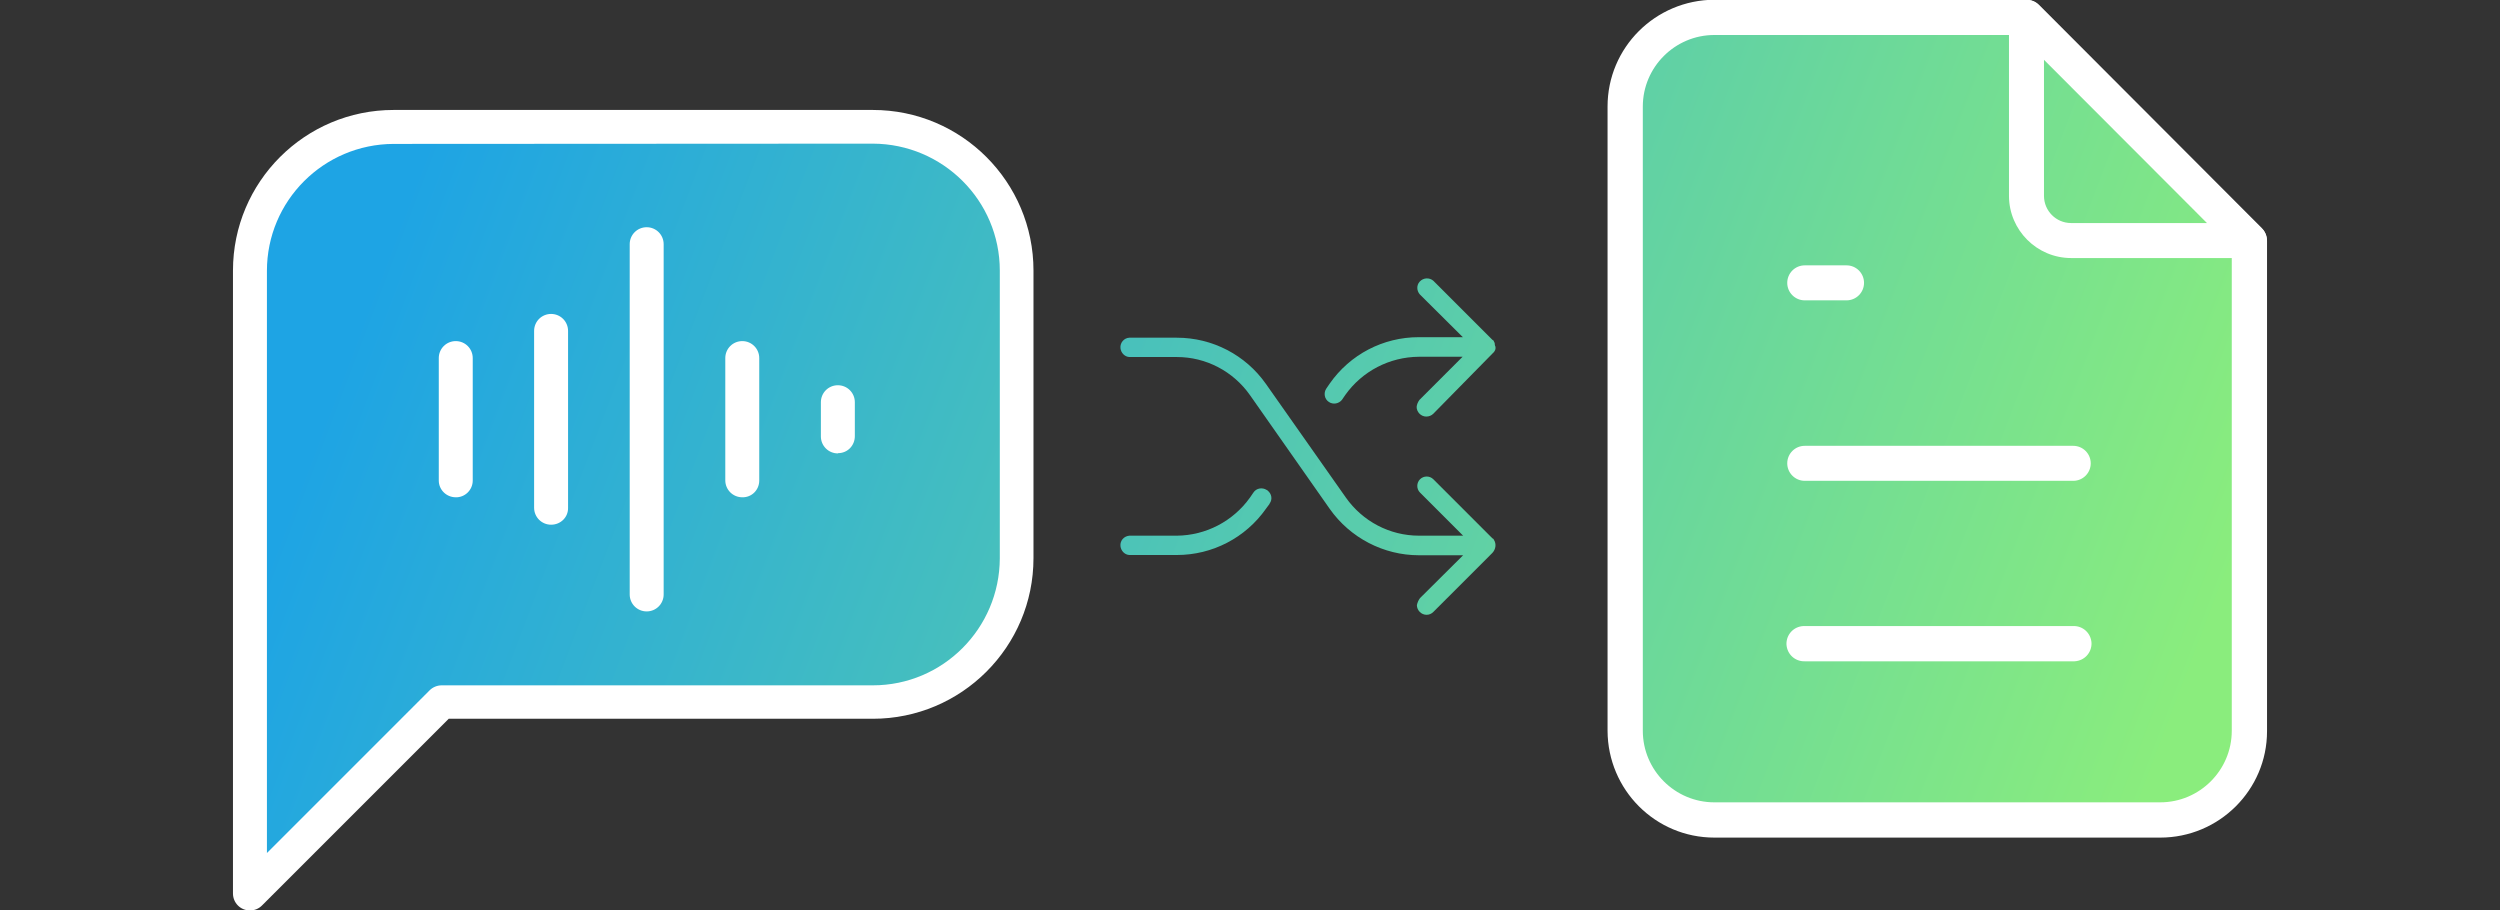 <svg enable-background="new 0 0 957.2 348.6" viewBox="0 0 957.2 348.6" xmlns="http://www.w3.org/2000/svg" xmlns:xlink="http://www.w3.org/1999/xlink"><rect x="0" y="0" width="957.2" height="348.6" fill="#333333" stroke="none"/><linearGradient id="a"><stop offset="0" stop-color="#1ea4e4"/><stop offset="1" stop-color="#8aed7d"/></linearGradient><linearGradient id="b" gradientUnits="userSpaceOnUse" x1="196.904" x2="856.904" xlink:href="#a" y1="-35.911" y2="215.089"/><linearGradient id="c" gradientUnits="userSpaceOnUse" x1="242.596" x2="902.597" xlink:href="#a" y1="-156.06" y2="94.94"/><linearGradient id="d" gradientUnits="userSpaceOnUse" x1="151.591" x2="811.591" xlink:href="#a" y1="83.238" y2="334.238"/><linearGradient id="e" gradientUnits="userSpaceOnUse" x1="183.515" x2="843.515" xlink:href="#a" y1="-.707" y2="250.293"/><linearGradient id="f" gradientUnits="userSpaceOnUse" x1="162.922" x2="822.922" xlink:href="#a" y1="53.444" y2="304.444"/><linearGradient id="g" gradientUnits="userSpaceOnUse" x1="122.986" x2="782.986" xlink:href="#a" y1="158.453" y2="409.453"/><path d="m827.1 314h-170.7c-18.8 0-34.1-15.3-34.1-34.1v-239c0-18.9 15.3-34.1 34.1-34.1h119.5l85.4 85.4v187.8c-.1 18.7-15.3 34-34.2 34z" fill="url(#b)"/><path d="m827.1 320.7h-170.7c-22.6 0-40.8-18.3-40.9-40.9v-239c0-22.6 18.3-40.8 40.9-40.9h119.5c1.8 0 3.5.7 4.8 2l85.3 85.5c1.3 1.3 2 3 2 4.8v187.8c0 22.4-18.3 40.7-40.9 40.7zm-170.7-307.3c-15.1 0-27.4 12.3-27.4 27.4v239c0 15.1 12.3 27.4 27.4 27.4h170.7c15.1 0 27.4-12.3 27.4-27.4v-185l-81.4-81.4z" fill="#fff"/><path d="m775.9 6.7v68.3c0 9.4 7.6 17.1 17.1 17.1h68.3z" fill="url(#c)"/><path d="m861.3 98.8h-68.3c-13.1 0-23.8-10.7-23.8-23.8v-68.3c0-3.7 3-6.7 6.8-6.7 1.8 0 3.5.7 4.7 2l85.3 85.4c2.6 2.6 2.6 6.9-.1 9.5-1.2 1.2-2.9 1.9-4.6 1.9zm-78.7-75.9v52.1c0 5.7 4.6 10.4 10.4 10.4h52z" fill="#fff"/><path d="m707 115h-16c-3.7 0-6.7-3-6.7-6.7s3-6.7 6.7-6.7h16c3.7 0 6.7 3 6.7 6.7s-3 6.7-6.7 6.7z" fill="#fff"/><path d="m793.8 184.1h-102.8c-3.7 0-6.7-3-6.7-6.7s3-6.7 6.7-6.7h102.8c3.7 0 6.7 3 6.7 6.7s-3 6.7-6.7 6.7z" fill="#fff"/><path d="m793.8 253.2h-102.8c-3.7.1-6.8-2.7-7-6.5-.1-3.7 2.7-6.8 6.5-7h.5 102.8c3.7-.1 6.8 2.7 7 6.5.1 3.7-2.7 6.8-6.5 7-.1 0-.3 0-.5 0z" fill="#fff"/><path d="m485 187.6c-1.7-1.1-4-.7-5.1 1l-1.3 1.9c-6.5 9.1-16.9 14.5-28 14.6h-18.2c-2.1.2-3.6 1.9-3.4 4 .2 1.8 1.6 3.3 3.4 3.4h18.2c13.6 0 26.3-6.6 34.1-17.7l1.4-1.9v-.1c1.2-1.6.8-3.8-.8-5-.1-.2-.2-.2-.3-.2z" fill="url(#d)"/><path d="m572.4 132.3c0-.1-.1-.4-.1-.6v-.3c-.1-.1-.1-.4-.3-.6v-.1c-.1-.3-.3-.5-.6-.6l-22.6-22.6c-1.5-1.3-3.8-1.2-5.2.3-1.3 1.4-1.2 3.5 0 4.9l16.5 16.4h-16.9c-13.6 0-26.3 6.6-34.1 17.8l-1.3 1.9c-1.1 1.7-.7 4 1 5.1 1.6 1.1 3.8.7 5-.8l1.3-1.9c6.5-9.1 16.9-14.5 28.1-14.6h16.8l-16.5 16.5c-.6.8-1 1.7-1.1 2.7 0 2 1.7 3.7 3.7 3.7 1 0 2-.4 2.7-1.1l22.6-23 .6-.6.2-.3c.1-.3.3-.4.3-.6s.1-.3.1-.4v-.9c-.1.2-.1 0-.2-.3z" fill="url(#e)"/><path d="m572 206.7c-.1-.3-.3-.5-.6-.6l-22.6-22.6c-1.4-1.4-3.7-1.4-5.1 0s-1.4 3.7 0 5.1l16.5 16.5h-16.9c-11.2 0-21.6-5.5-28-14.6l-30.6-43.5c-7.8-11.1-20.5-17.7-34.1-17.7h-18.2c-2 .1-3.6 1.9-3.4 4 .2 1.8 1.6 3.3 3.4 3.4h18.2c11.2 0 21.6 5.5 28 14.6l30.5 43.5c7.8 11.1 20.6 17.8 34.2 17.8h16.9l-16.5 16.4c-.6.8-1 1.7-1.2 2.7 0 2 1.7 3.7 3.7 3.7 1 0 1.9-.4 2.6-1.1l22.6-22.6c1.3-1.4 1.6-3.4.6-5z" fill="url(#f)"/><path d="m95.7 342.1v-238.5c0-30.4 24.6-55 55-55h183.5c30.4 0 55 24.6 55 54.9v.1 110.1c0 30.4-24.6 55-55 55 0 0 0 0-.1 0h-165z" fill="url(#g)"/><g fill="#fff"><path d="m95.7 348.6c-3.6 0-6.5-2.9-6.5-6.5v-238.5c0-34 27.6-61.5 61.5-61.5h183.5c34 0 61.5 27.6 61.5 61.5v110.1c0 34-27.6 61.5-61.5 61.5h-162.4l-71.5 71.5c-1.2 1.2-2.8 1.9-4.6 1.9zm55-293.5c-26.8.1-48.5 21.8-48.5 48.6v222.9l62.3-62.3c1.2-1.2 2.9-1.9 4.6-1.9h165.1c26.8 0 48.5-21.8 48.6-48.6v-110.2c0-26.8-21.8-48.5-48.6-48.6z"/><path d="m211 200.9c-3.6 0-6.5-2.9-6.5-6.5v-67.7c0-3.6 2.9-6.5 6.5-6.5s6.5 2.9 6.5 6.5v67.7c.1 3.6-2.8 6.5-6.5 6.5.1 0 .1 0 0 0z"/><path d="m247.6 234.1c-3.6 0-6.5-2.9-6.5-6.5v-134.1c0-3.6 2.9-6.5 6.5-6.5s6.5 2.9 6.5 6.5v134.1c0 3.6-2.9 6.5-6.5 6.5z"/><path d="m284.2 190.4c-3.6 0-6.5-2.9-6.5-6.5v-46.8c0-3.6 2.9-6.5 6.5-6.5s6.5 2.9 6.5 6.5v46.9c0 3.6-2.9 6.5-6.5 6.4z"/><path d="m174.5 190.4c-3.6 0-6.5-2.9-6.5-6.4v-46.9c0-3.6 2.9-6.5 6.5-6.5s6.5 2.9 6.5 6.5v46.9c0 3.6-3 6.5-6.5 6.4z"/><path d="m320.8 173.6c-3.6 0-6.5-2.9-6.5-6.5v-13.1c0-3.6 2.9-6.5 6.5-6.5s6.5 2.9 6.5 6.5v13c0 3.6-2.8 6.5-6.4 6.5-.1.1-.1.1-.1.1z"/></g></svg>